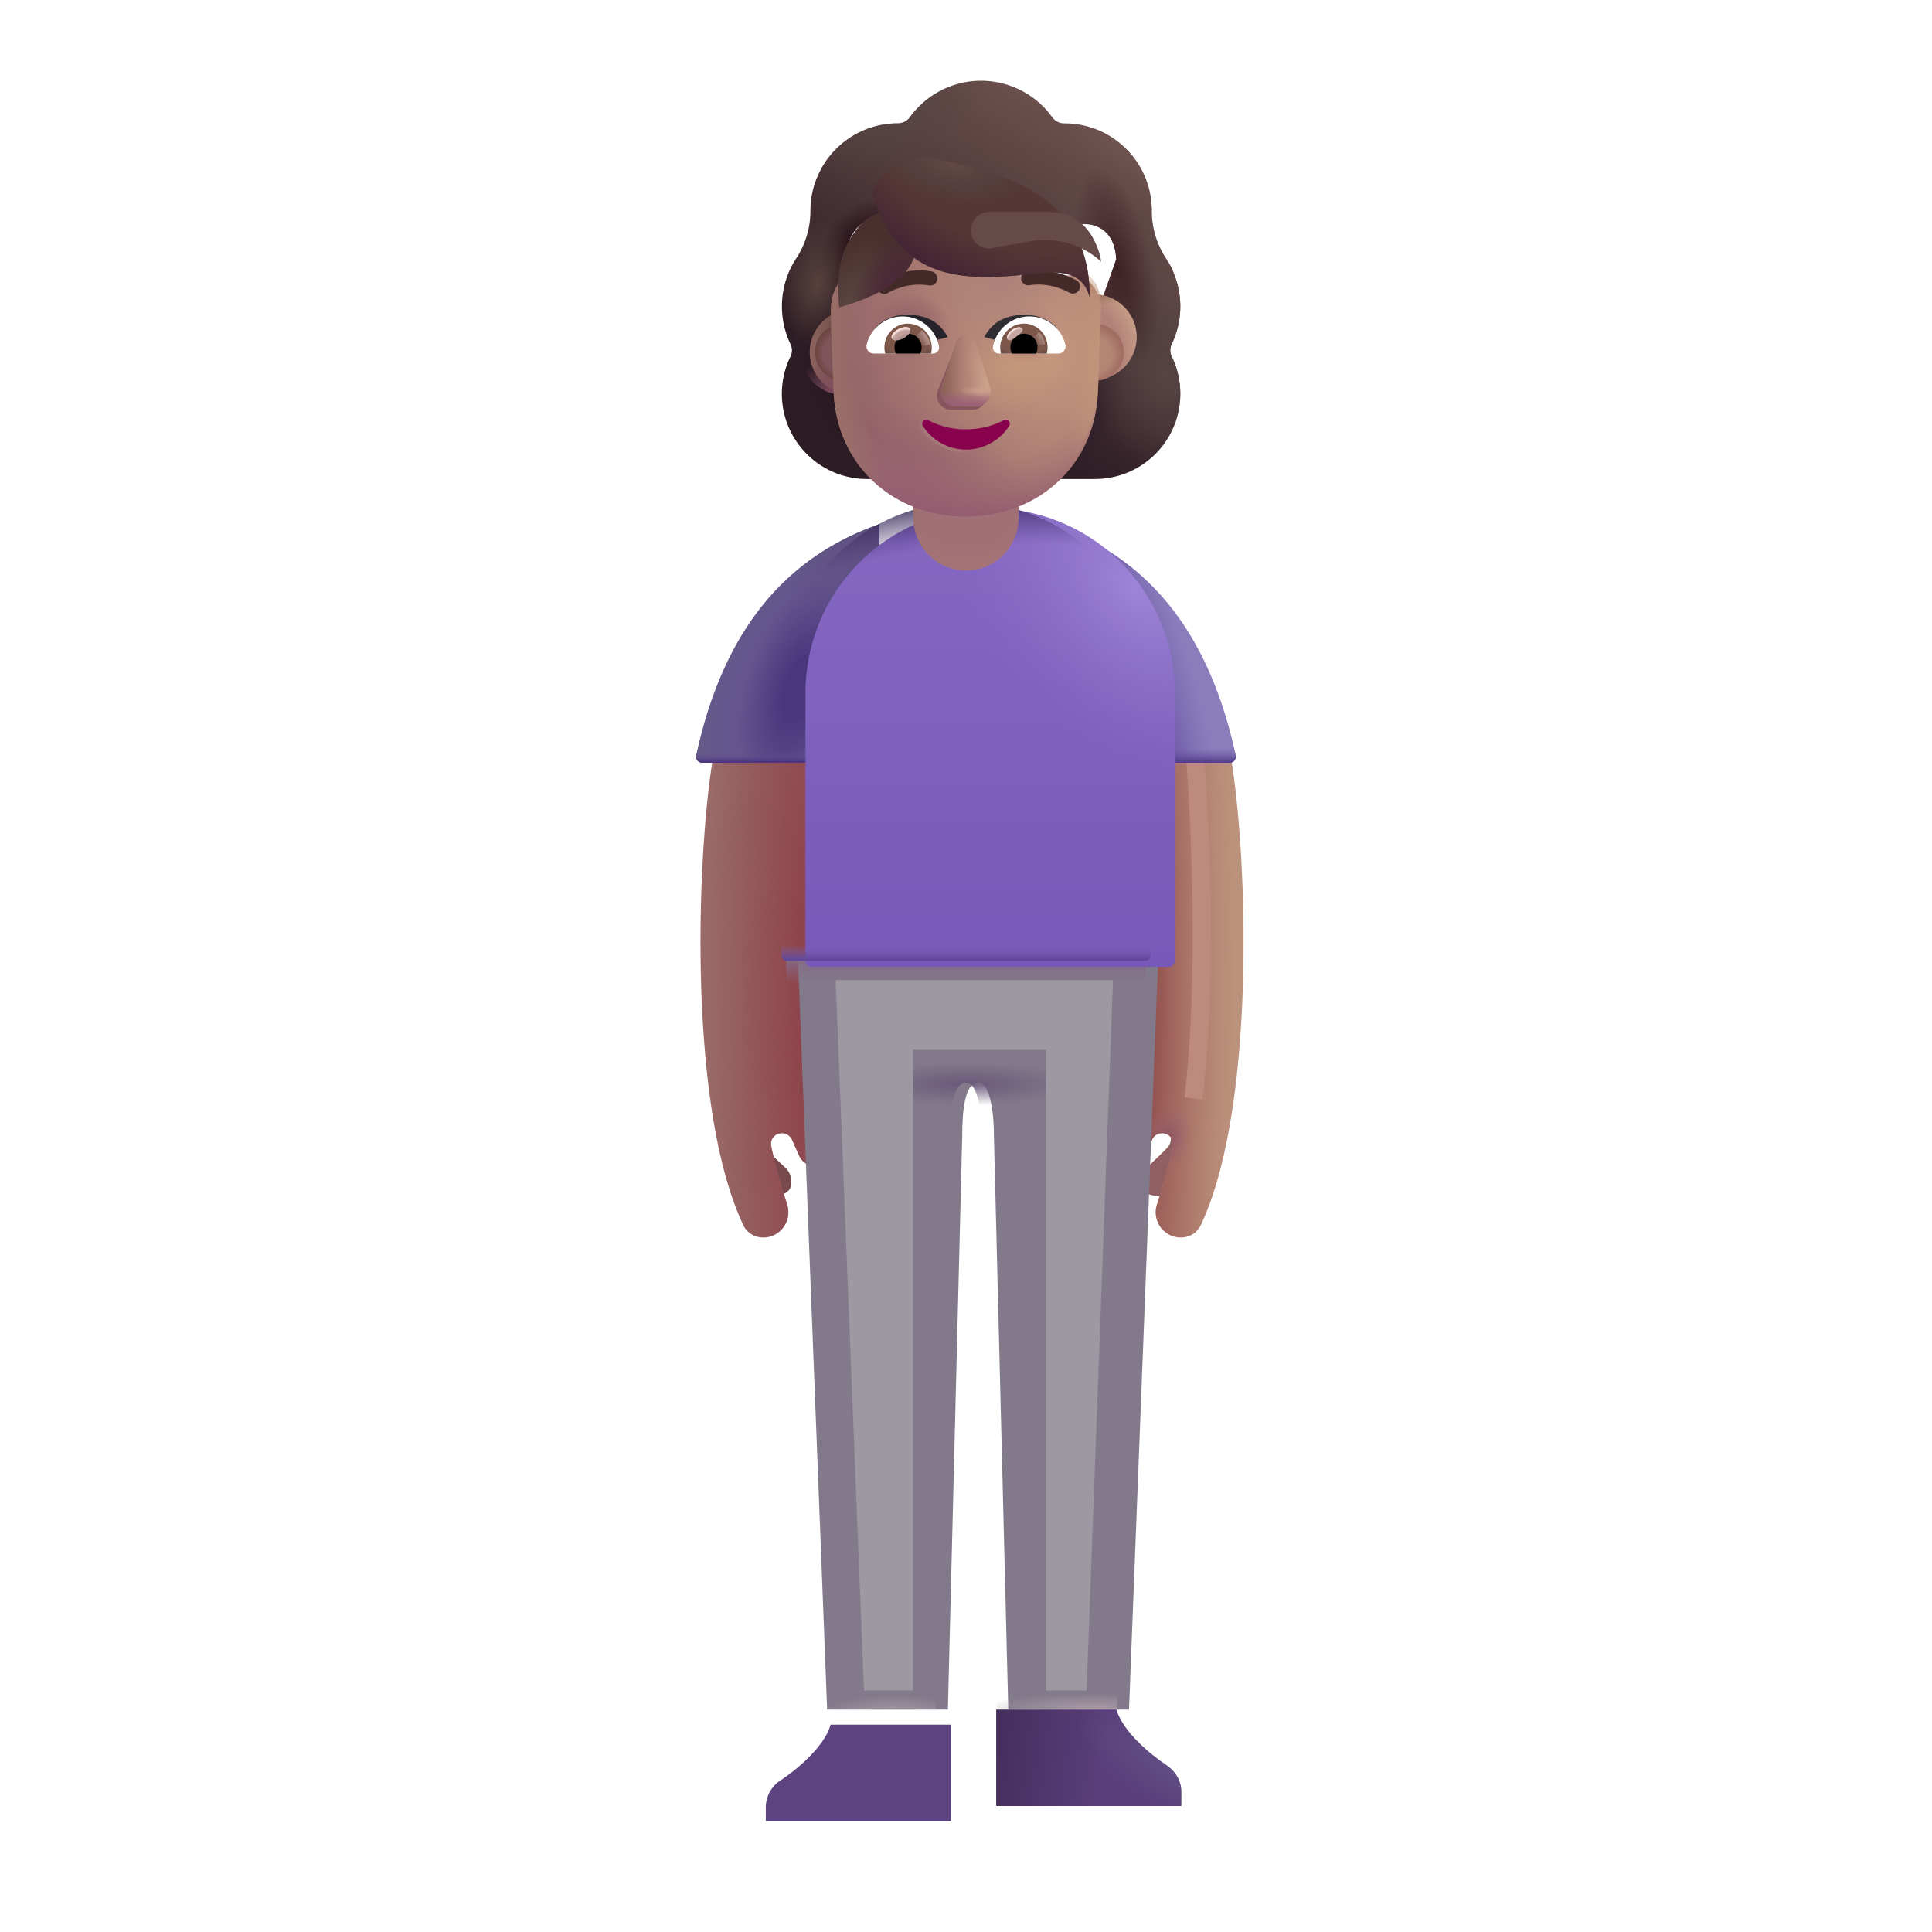 <svg xmlns="http://www.w3.org/2000/svg" fill="none" viewBox="0 0 32 32"><g fill-rule="evenodd" clip-rule="evenodd" filter="url(#svg-d4627746-5439-462e-8cb9-2d349ecc5fd4-a)"><path fill="url(#svg-6f67f058-6b53-4595-8f04-866dd20c7233-b)" d="M19.156 6.452a1.44 1.44 0 0 0 .024-1.2h.003a1.4 1.4 0 0 0-.124-.226v-.001a1.42 1.42 0 0 1-.232-.778v-.005c0-.8-.649-1.449-1.449-1.449a.24.24 0 0 1-.2-.102 1.452 1.452 0 0 0-2.356 0 .25.25 0 0 1-.2.102h-.037a1.45 1.45 0 0 0-1.412 1.45v.004c0 .275-.08.547-.231.778l-.001.001a1.45 1.45 0 0 0-.097 1.426.23.23 0 0 1 0 .2 1.411 1.411 0 0 0 1.271 2.032h3.77a1.412 1.412 0 0 0 1.271-2.032.23.23 0 0 1 0-.2m-5.385-1.174h-.006l.527 1.035c.054 1.23.535 0 1.708 0s1.685 1.37 1.74.139l.498-1.405c-.023-.546-.42-.585-.499-.585h-1.414a1.7 1.7 0 0 1-1.401-.735.116.116 0 0 0-.203.023l-.036.085c-.099.246-.288.434-.522.542l-.023.009-.022.009c-.104.054-.347.215-.356.632l.004.134z"/><path fill="url(#svg-3a950227-11e8-4da6-9fe4-5c8b71157f97-c)" d="M19.156 6.452a1.44 1.44 0 0 0 .024-1.2h.003a1.4 1.4 0 0 0-.124-.226v-.001a1.42 1.42 0 0 1-.232-.778v-.005c0-.8-.649-1.449-1.449-1.449a.24.24 0 0 1-.2-.102 1.452 1.452 0 0 0-2.356 0 .25.25 0 0 1-.2.102h-.037a1.45 1.45 0 0 0-1.412 1.45v.004c0 .275-.08.547-.231.778l-.001.001a1.45 1.45 0 0 0-.097 1.426.23.23 0 0 1 0 .2 1.411 1.411 0 0 0 1.271 2.032h3.77a1.412 1.412 0 0 0 1.271-2.032.23.23 0 0 1 0-.2m-5.385-1.174h-.006l.527 1.035c.054 1.23.535 0 1.708 0s1.685 1.37 1.74.139l.498-1.405c-.023-.546-.42-.585-.499-.585h-1.414a1.7 1.7 0 0 1-1.401-.735.116.116 0 0 0-.203.023l-.036.085c-.099.246-.288.434-.522.542l-.023.009-.022.009c-.104.054-.347.215-.356.632l.004.134z"/><path fill="url(#svg-c64b834c-65c7-4701-9a01-36863f05dd1f-d)" d="M19.156 6.452a1.44 1.44 0 0 0 .024-1.2h.003a1.4 1.4 0 0 0-.124-.226v-.001a1.42 1.42 0 0 1-.232-.778v-.005c0-.8-.649-1.449-1.449-1.449a.24.24 0 0 1-.2-.102 1.452 1.452 0 0 0-2.356 0 .25.25 0 0 1-.2.102h-.037a1.45 1.45 0 0 0-1.412 1.45v.004c0 .275-.08.547-.231.778l-.001.001a1.45 1.45 0 0 0-.097 1.426.23.23 0 0 1 0 .2 1.411 1.411 0 0 0 1.271 2.032h3.77a1.412 1.412 0 0 0 1.271-2.032.23.23 0 0 1 0-.2m-5.385-1.174h-.006l.527 1.035c.054 1.23.535 0 1.708 0s1.685 1.37 1.74.139l.498-1.405c-.023-.546-.42-.585-.499-.585h-1.414a1.7 1.7 0 0 1-1.401-.735.116.116 0 0 0-.203.023l-.036.085c-.099.246-.288.434-.522.542l-.023.009-.022.009c-.104.054-.347.215-.356.632l.004.134z"/><path fill="url(#svg-a49bfc1d-d02b-43ef-b82b-42cf099c5c76-e)" d="M19.156 6.452a1.44 1.44 0 0 0 .024-1.2h.003a1.4 1.4 0 0 0-.124-.226v-.001a1.42 1.42 0 0 1-.232-.778v-.005c0-.8-.649-1.449-1.449-1.449a.24.24 0 0 1-.2-.102 1.452 1.452 0 0 0-2.356 0 .25.25 0 0 1-.2.102h-.037a1.45 1.45 0 0 0-1.412 1.45v.004c0 .275-.08.547-.231.778l-.001.001a1.45 1.45 0 0 0-.097 1.426.23.23 0 0 1 0 .2 1.411 1.411 0 0 0 1.271 2.032h3.77a1.412 1.412 0 0 0 1.271-2.032.23.23 0 0 1 0-.2m-5.385-1.174h-.006l.527 1.035c.054 1.23.535 0 1.708 0s1.685 1.37 1.74.139l.498-1.405c-.023-.546-.42-.585-.499-.585h-1.414a1.7 1.7 0 0 1-1.401-.735.116.116 0 0 0-.203.023l-.036.085c-.099.246-.288.434-.522.542l-.023.009-.022.009c-.104.054-.347.215-.356.632l.004.134z"/><path fill="url(#svg-14bbdee3-e739-4717-b674-1cc5922ce184-f)" d="M19.156 6.452a1.44 1.44 0 0 0 .024-1.2h.003a1.4 1.4 0 0 0-.124-.226v-.001a1.42 1.42 0 0 1-.232-.778v-.005c0-.8-.649-1.449-1.449-1.449a.24.24 0 0 1-.2-.102 1.452 1.452 0 0 0-2.356 0 .25.25 0 0 1-.2.102h-.037a1.45 1.45 0 0 0-1.412 1.45v.004c0 .275-.08.547-.231.778l-.001.001a1.45 1.45 0 0 0-.097 1.426.23.23 0 0 1 0 .2 1.411 1.411 0 0 0 1.271 2.032h3.77a1.412 1.412 0 0 0 1.271-2.032.23.23 0 0 1 0-.2m-5.385-1.174h-.006l.527 1.035c.054 1.23.535 0 1.708 0s1.685 1.37 1.74.139l.498-1.405c-.023-.546-.42-.585-.499-.585h-1.414a1.7 1.7 0 0 1-1.401-.735.116.116 0 0 0-.203.023l-.036.085c-.099.246-.288.434-.522.542l-.023.009-.022.009c-.104.054-.347.215-.356.632l.004.134z"/><path fill="url(#svg-6589bb14-101a-4d87-adcc-4400bb2c3c15-g)" d="M19.156 6.452a1.44 1.44 0 0 0 .024-1.2h.003a1.4 1.4 0 0 0-.124-.226v-.001a1.42 1.42 0 0 1-.232-.778v-.005c0-.8-.649-1.449-1.449-1.449a.24.24 0 0 1-.2-.102 1.452 1.452 0 0 0-2.356 0 .25.25 0 0 1-.2.102h-.037a1.45 1.45 0 0 0-1.412 1.45v.004c0 .275-.08.547-.231.778l-.001.001a1.45 1.45 0 0 0-.097 1.426.23.23 0 0 1 0 .2 1.411 1.411 0 0 0 1.271 2.032h3.77a1.412 1.412 0 0 0 1.271-2.032.23.23 0 0 1 0-.2m-5.385-1.174h-.006l.527 1.035c.054 1.23.535 0 1.708 0s1.685 1.37 1.74.139l.498-1.405c-.023-.546-.42-.585-.499-.585h-1.414a1.7 1.7 0 0 1-1.401-.735.116.116 0 0 0-.203.023l-.036.085c-.099.246-.288.434-.522.542l-.023.009-.022.009c-.104.054-.347.215-.356.632l.004.134z"/><path fill="url(#svg-313b6c1f-faef-4a46-af93-af026f0b07e1-h)" d="M19.156 6.452a1.44 1.44 0 0 0 .024-1.2h.003a1.4 1.4 0 0 0-.124-.226v-.001a1.42 1.42 0 0 1-.232-.778v-.005c0-.8-.649-1.449-1.449-1.449a.24.24 0 0 1-.2-.102 1.452 1.452 0 0 0-2.356 0 .25.25 0 0 1-.2.102h-.037a1.45 1.45 0 0 0-1.412 1.45v.004c0 .275-.08.547-.231.778l-.001.001a1.45 1.45 0 0 0-.097 1.426.23.23 0 0 1 0 .2 1.411 1.411 0 0 0 1.271 2.032h3.77a1.412 1.412 0 0 0 1.271-2.032.23.23 0 0 1 0-.2m-5.385-1.174h-.006l.527 1.035c.054 1.23.535 0 1.708 0s1.685 1.37 1.74.139l.498-1.405c-.023-.546-.42-.585-.499-.585h-1.414a1.7 1.7 0 0 1-1.401-.735.116.116 0 0 0-.203.023l-.036.085c-.099.246-.288.434-.522.542l-.023.009-.022.009c-.104.054-.347.215-.356.632l.004.134z"/><path fill="url(#svg-151bd3c1-99ad-4fbb-89a8-c7cd127b0c2f-i)" d="M19.156 6.452a1.44 1.44 0 0 0 .024-1.2h.003a1.4 1.4 0 0 0-.124-.226v-.001a1.42 1.42 0 0 1-.232-.778v-.005c0-.8-.649-1.449-1.449-1.449a.24.24 0 0 1-.2-.102 1.452 1.452 0 0 0-2.356 0 .25.25 0 0 1-.2.102h-.037a1.45 1.45 0 0 0-1.412 1.45v.004c0 .275-.08.547-.231.778l-.001.001a1.45 1.45 0 0 0-.097 1.426.23.23 0 0 1 0 .2 1.411 1.411 0 0 0 1.271 2.032h3.77a1.412 1.412 0 0 0 1.271-2.032.23.23 0 0 1 0-.2m-5.385-1.174h-.006l.527 1.035c.054 1.23.535 0 1.708 0s1.685 1.37 1.74.139l.498-1.405c-.023-.546-.42-.585-.499-.585h-1.414a1.7 1.7 0 0 1-1.401-.735.116.116 0 0 0-.203.023l-.036.085c-.099.246-.288.434-.522.542l-.023.009-.022.009c-.104.054-.347.215-.356.632l.004.134z"/><path fill="url(#svg-a96ceda8-aab0-4315-9bda-a8b766cb1449-j)" d="M19.156 6.452a1.44 1.44 0 0 0 .024-1.2h.003a1.4 1.4 0 0 0-.124-.226v-.001a1.42 1.42 0 0 1-.232-.778v-.005c0-.8-.649-1.449-1.449-1.449a.24.24 0 0 1-.2-.102 1.452 1.452 0 0 0-2.356 0 .25.25 0 0 1-.2.102h-.037a1.45 1.45 0 0 0-1.412 1.45v.004c0 .275-.08.547-.231.778l-.001.001a1.45 1.45 0 0 0-.097 1.426.23.23 0 0 1 0 .2 1.411 1.411 0 0 0 1.271 2.032h3.77a1.412 1.412 0 0 0 1.271-2.032.23.23 0 0 1 0-.2m-5.385-1.174h-.006l.527 1.035c.054 1.23.535 0 1.708 0s1.685 1.37 1.74.139l.498-1.405c-.023-.546-.42-.585-.499-.585h-1.414a1.7 1.7 0 0 1-1.401-.735.116.116 0 0 0-.203.023l-.036.085c-.099.246-.288.434-.522.542l-.023.009-.022.009c-.104.054-.347.215-.356.632l.004.134z"/><path fill="url(#svg-641c4a48-6a87-4e9c-a5b5-3ba1987e0ac5-k)" d="M19.156 6.452a1.44 1.44 0 0 0 .024-1.2h.003a1.4 1.4 0 0 0-.124-.226v-.001a1.42 1.42 0 0 1-.232-.778v-.005c0-.8-.649-1.449-1.449-1.449a.24.24 0 0 1-.2-.102 1.452 1.452 0 0 0-2.356 0 .25.25 0 0 1-.2.102h-.037a1.45 1.45 0 0 0-1.412 1.45v.004c0 .275-.08.547-.231.778l-.001.001a1.45 1.45 0 0 0-.097 1.426.23.23 0 0 1 0 .2 1.411 1.411 0 0 0 1.271 2.032h3.77a1.412 1.412 0 0 0 1.271-2.032.23.23 0 0 1 0-.2m-5.385-1.174h-.006l.527 1.035c.054 1.23.535 0 1.708 0s1.685 1.37 1.74.139l.498-1.405c-.023-.546-.42-.585-.499-.585h-1.414a1.7 1.7 0 0 1-1.401-.735.116.116 0 0 0-.203.023l-.036.085c-.099.246-.288.434-.522.542l-.023.009-.022.009c-.104.054-.347.215-.356.632l.004.134z"/><path fill="url(#svg-b16c9459-282b-4d3b-acf0-5ff68bad7212-l)" d="M19.156 6.452a1.44 1.44 0 0 0 .024-1.2h.003a1.4 1.4 0 0 0-.124-.226v-.001a1.42 1.42 0 0 1-.232-.778v-.005c0-.8-.649-1.449-1.449-1.449a.24.24 0 0 1-.2-.102 1.452 1.452 0 0 0-2.356 0 .25.25 0 0 1-.2.102h-.037a1.45 1.45 0 0 0-1.412 1.45v.004c0 .275-.08.547-.231.778l-.001.001a1.45 1.45 0 0 0-.097 1.426.23.23 0 0 1 0 .2 1.411 1.411 0 0 0 1.271 2.032h3.77a1.412 1.412 0 0 0 1.271-2.032.23.23 0 0 1 0-.2m-5.385-1.174h-.006l.527 1.035c.054 1.23.535 0 1.708 0s1.685 1.37 1.74.139l.498-1.405c-.023-.546-.42-.585-.499-.585h-1.414a1.7 1.7 0 0 1-1.401-.735.116.116 0 0 0-.203.023l-.036.085c-.099.246-.288.434-.522.542l-.023.009-.022.009c-.104.054-.347.215-.356.632l.004.134z"/><path fill="url(#svg-6bc309a4-eccc-4e5c-bffe-05873b5d28c6-m)" d="M19.156 6.452a1.44 1.44 0 0 0 .024-1.2h.003a1.4 1.4 0 0 0-.124-.226v-.001a1.42 1.42 0 0 1-.232-.778v-.005c0-.8-.649-1.449-1.449-1.449a.24.24 0 0 1-.2-.102 1.452 1.452 0 0 0-2.356 0 .25.25 0 0 1-.2.102h-.037a1.45 1.45 0 0 0-1.412 1.45v.004c0 .275-.08.547-.231.778l-.001.001a1.45 1.45 0 0 0-.097 1.426.23.23 0 0 1 0 .2 1.411 1.411 0 0 0 1.271 2.032h3.77a1.412 1.412 0 0 0 1.271-2.032.23.23 0 0 1 0-.2m-5.385-1.174h-.006l.527 1.035c.054 1.23.535 0 1.708 0s1.685 1.37 1.74.139l.498-1.405c-.023-.546-.42-.585-.499-.585h-1.414a1.7 1.7 0 0 1-1.401-.735.116.116 0 0 0-.203.023l-.036.085c-.099.246-.288.434-.522.542l-.023.009-.022.009c-.104.054-.347.215-.356.632l.004.134z"/></g><path fill="#794A4D" d="M12.668 19.011a.22.22 0 0 1-.043-.238h-.438l.32.996c.262.078.54.05.59-.113a.32.32 0 0 0-.074-.301 9 9 0 0 1-.355-.344"/><path fill="#8F5F62" d="M19.333 19.011a.22.22 0 0 0 .043-.238h.437l-.32.996c-.262.078-.54.05-.59-.113a.32.32 0 0 1 .074-.301c.083-.077.271-.253.355-.344"/><g filter="url(#svg-98ce25f9-2adb-4351-a963-4da5a6af825e-n)"><path fill="#996A67" d="M12.112 20.292c-.938-1.982-.769-6.259-.488-7.824h1.672c-.071 2.426.04 5.243.178 6.512.011.103.084.214 0 .276a.29.29 0 0 1-.438-.115l-.117-.263a.184.184 0 0 0-.226-.1.176.176 0 0 0-.12.202c.061.299.172.678.265.973a.42.42 0 0 1-.239.513c-.186.076-.401.008-.487-.174"/><path fill="url(#svg-9a9e6c1d-34ad-408e-8c30-fd3ddb7197b4-o)" d="M12.112 20.292c-.938-1.982-.769-6.259-.488-7.824h1.672c-.071 2.426.04 5.243.178 6.512.011.103.084.214 0 .276a.29.29 0 0 1-.438-.115l-.117-.263a.184.184 0 0 0-.226-.1.176.176 0 0 0-.12.202c.061.299.172.678.265.973a.42.42 0 0 1-.239.513c-.186.076-.401.008-.487-.174"/></g><path fill="#BB937C" d="M19.888 20.292c.938-1.982.769-6.259.487-7.824h-1.671c.071 2.426-.156 5.254-.294 6.522a.29.29 0 0 0 .555.15l.116-.262a.184.184 0 0 1 .226-.1.176.176 0 0 1 .12.202c-.061.299-.172.678-.265.973a.42.42 0 0 0 .239.513c.186.076.401.008.487-.174"/><path fill="url(#svg-2cde5bf1-caf3-45e9-ab97-6de11c8b8360-p)" d="M19.888 20.292c.938-1.982.769-6.259.487-7.824h-1.671c.071 2.426-.156 5.254-.294 6.522a.29.29 0 0 0 .555.15l.116-.262a.184.184 0 0 1 .226-.1.176.176 0 0 1 .12.202c-.061.299-.172.678-.265.973a.42.42 0 0 0 .239.513c.186.076.401.008.487-.174"/><path fill="url(#svg-2b0cd695-3e1e-4c9f-b011-2b2c41beab4f-q)" d="M19.888 20.292c.938-1.982.769-6.259.487-7.824h-1.671c.071 2.426-.156 5.254-.294 6.522a.29.29 0 0 0 .555.15l.116-.262a.184.184 0 0 1 .226-.1.176.176 0 0 1 .12.202c-.061.299-.172.678-.265.973a.42.42 0 0 0 .239.513c.186.076.401.008.487-.174"/><g filter="url(#svg-a6c1f98e-d5f8-4337-b421-362e1eb6dcd1-r)"><path stroke="#BD8A7D" stroke-width=".3" d="M19.767 12.193c.104 1.156.25 3.975 0 6"/></g><path fill="#64558F" d="M11.533 12.512c.486-2.254 1.628-3.334 3.03-3.829v3.95H11.63a.1.1 0 0 1-.098-.121"/><path fill="url(#svg-5b452490-5ee9-4ddc-9a87-256045bf6644-s)" d="M11.533 12.512c.486-2.254 1.628-3.334 3.03-3.829v3.95H11.63a.1.1 0 0 1-.098-.121"/><path fill="url(#svg-12ffb0a4-08bb-43ea-9dd3-7a3bdda0496b-t)" d="M11.533 12.512c.486-2.254 1.628-3.334 3.03-3.829v3.95H11.63a.1.1 0 0 1-.098-.121"/><path fill="url(#svg-6d1d098a-0fd2-4267-ac04-14dcdf579749-u)" d="M11.533 12.512c.486-2.254 1.628-3.334 3.03-3.829v3.95H11.63a.1.1 0 0 1-.098-.121"/><path fill="url(#svg-16ca5021-2a40-425f-9bb8-09367f1be8e7-v)" d="M11.533 12.512c.486-2.254 1.628-3.334 3.03-3.829v3.95H11.63a.1.1 0 0 1-.098-.121"/><path fill="#8B7DBC" d="M20.468 12.512c-.487-2.254-1.629-3.334-3.03-3.829v3.95h2.932a.1.1 0 0 0 .098-.121"/><path fill="url(#svg-c6f7c20a-0e9f-432b-b985-3149358c64fb-w)" d="M20.468 12.512c-.487-2.254-1.629-3.334-3.03-3.829v3.95h2.932a.1.1 0 0 0 .098-.121"/><path fill="url(#svg-f0c4a670-3d95-4475-9f26-e9911125e51c-x)" d="M20.468 12.512c-.487-2.254-1.629-3.334-3.03-3.829v3.95h2.932a.1.1 0 0 0 .098-.121"/><g filter="url(#svg-fe90e487-0154-49b3-91d7-bf3dcabf821e-y)"><path fill="#827A8A" d="m13.016 15.863.484 12.453h2l.238-9.523c0-.329.029-.86.262-.86.212 0 .263.555.262.86l.238 9.523h2l.484-12.453z"/></g><path fill="url(#svg-6c59f6c3-51b9-4390-bbf7-769bab47a8c4-z)" d="m13.016 15.863.484 12.453h2l.238-9.523c0-.329.029-.86.262-.86.212 0 .263.555.262.86l.238 9.523h2l.484-12.453z"/><path fill="url(#svg-499f3ac0-5f04-4da2-9dbd-2c57fa7f2b7c-A)" d="m13.016 15.863.484 12.453h2l.238-9.523c0-.329.029-.86.262-.86.212 0 .263.555.262.86l.238 9.523h2l.484-12.453z"/><path fill="url(#svg-9f1bbe58-d3a4-4c86-a699-235e7d7dca45-B)" d="m13.016 15.863.484 12.453h2l.238-9.523c0-.329.029-.86.262-.86.212 0 .263.555.262.86l.238 9.523h2l.484-12.453z"/><path fill="url(#svg-62833449-04c5-495c-b97d-9fb284d067ad-C)" d="m13.016 15.863.484 12.453h2l.238-9.523c0-.329.029-.86.262-.86.212 0 .263.555.262.86l.238 9.523h2l.484-12.453z"/><g filter="url(#svg-3998d65e-5f2c-4e15-b034-587a69bd1f49-D)"><path fill="url(#svg-e6247938-c436-4125-a0ec-6e26c21f807f-E)" d="M12.941 11.378a3.059 3.059 0 0 1 6.118 0v4.442a.094.094 0 0 1-.094.094h-5.93a.094.094 0 0 1-.094-.094z"/><path fill="url(#svg-b94b3648-61b5-4197-b92a-46091f340ba3-F)" d="M12.941 11.378a3.059 3.059 0 0 1 6.118 0v4.442a.094.094 0 0 1-.094.094h-5.93a.094.094 0 0 1-.094-.094z"/></g><path fill="url(#svg-2da779c6-8d24-4e84-b638-260a233b1dc9-G)" d="M12.941 11.378a3.059 3.059 0 0 1 6.118 0v4.442a.094.094 0 0 1-.094.094h-5.93a.094.094 0 0 1-.094-.094z"/><path fill="url(#svg-3b642297-cf74-4a36-9537-13593c8997b3-H)" d="M12.941 11.378a3.059 3.059 0 0 1 6.118 0v4.442a.094.094 0 0 1-.094.094h-5.93a.094.094 0 0 1-.094-.094z"/><path fill="url(#svg-20b9be27-20bd-4bdd-8709-8eff3e039c91-I)" d="M15.129 7.226h1.742v1.352a.871.871 0 0 1-1.742 0z"/><path fill="url(#svg-6141e362-19a3-4721-ac32-f8b86fb90071-J)" d="M15.129 7.226h1.742v1.352a.871.871 0 0 1-1.742 0z"/><g filter="url(#svg-b31bf879-b76b-4b35-aabe-2b1118772405-K)"><path fill="#5D4480" d="M12.434 29.671v.243H15.5v-1.598h-1.992c-.102.367-.574.754-.817.914a.54.54 0 0 0-.257.441"/></g><path fill="url(#svg-207972ba-38fd-4624-ac53-236f19892d85-L)" d="M19.566 29.671v.243H16.5v-1.598h1.992c.102.367.574.754.817.914.186.123.257.3.257.441"/><path fill="url(#svg-c1b538f4-1671-4724-9312-ae44f7557fc6-M)" d="M19.566 29.671v.243H16.5v-1.598h1.992c.102.367.574.754.817.914.186.123.257.3.257.441"/><g filter="url(#svg-6547b5cc-fb98-4cd3-98f3-d8c00bf6d09f-N)"><path fill="#9D98A2" d="M13.841 16.234 14.31 28h.812V17.39h2.203V28h.672l.438-11.766z"/></g><path fill="url(#svg-801cd8da-bca9-4f50-bb7e-a41c8c487157-O)" d="M16.155 7.808q.164.008.336.021c-.114-.008-.223-.017-.336-.021"/><path fill="url(#svg-9edbb64e-43ef-4958-ae6f-0031d40dd6d0-P)" d="M16.01 7.808h-.017c.044 0 .083 0 .127.004q-.054-.005-.11-.004"/><g filter="url(#svg-f50100ee-56df-49e8-9ff1-4720b20c7cc3-Q)"><path fill="url(#svg-a9443993-e3c9-4093-bfe4-2bc0626f78be-R)" d="M13.942 6.54a.707.707 0 1 0 0-1.414.707.707 0 0 0 0 1.413"/></g><path fill="url(#svg-2c82ebec-924e-4633-9037-dbf9e7ad013e-S)" d="M13.942 6.54a.707.707 0 1 0 0-1.414.707.707 0 0 0 0 1.413"/><g filter="url(#svg-6e377e38-55cf-4cc5-810f-d3bb1c1cd06c-T)"><path fill="url(#svg-85cab5b4-2bc8-4716-a32d-550cb930c99f-U)" d="M18.12 6.54a.707.707 0 1 0 0-1.414.707.707 0 0 0 0 1.413"/><path fill="url(#svg-86dddd8f-c622-40f9-a46d-879af6d0e590-V)" d="M18.12 6.54a.707.707 0 1 0 0-1.414.707.707 0 0 0 0 1.413"/></g><g filter="url(#svg-62377cf8-dfaf-400a-8485-a0973552497f-W)"><path fill="#B38574" d="M18.12 6.304a.472.472 0 1 0 0-.943.472.472 0 0 0 0 .943"/><path fill="url(#svg-3585202c-7c20-4f3a-a4b5-f54a12e4c02e-X)" d="M18.12 6.304a.472.472 0 1 0 0-.943.472.472 0 0 0 0 .943"/></g><g filter="url(#svg-e81cfc5c-735f-4d72-ad60-7f386720d211-Y)"><path fill="#7E555A" d="M13.95 6.304a.472.472 0 1 0 0-.943.472.472 0 0 0 0 .943"/><path fill="url(#svg-de38434d-68d7-4e85-8e3f-23786c352edd-Z)" d="M13.95 6.304a.472.472 0 1 0 0-.943.472.472 0 0 0 0 .943"/></g><g filter="url(#svg-809e45e2-fdbb-4798-9744-6559a3d815cb-aa)"><path fill="url(#svg-5d0ce1da-deeb-4a8f-980d-f6de4128138d-ab)" d="M13.765 5.278h.006l-.005-.117-.004-.134c.009-.417.252-.578.356-.632l.022-.01.023-.008c.234-.108.423-.296.522-.542l.036-.086a.116.116 0 0 1 .203-.022c.315.462.842.735 1.4.735h1.415c.08 0 .476.038.5.585l-.053 1.35c-.054 1.231-1.015 2.058-2.189 2.058-1.173 0-2.135-.827-2.189-2.058z"/><path fill="url(#svg-3904e1a1-f4cf-44c6-b6f1-5e6f92c3081b-ac)" d="M13.765 5.278h.006l-.005-.117-.004-.134c.009-.417.252-.578.356-.632l.022-.01.023-.008c.234-.108.423-.296.522-.542l.036-.086a.116.116 0 0 1 .203-.022c.315.462.842.735 1.4.735h1.415c.08 0 .476.038.5.585l-.053 1.35c-.054 1.231-1.015 2.058-2.189 2.058-1.173 0-2.135-.827-2.189-2.058z"/><path fill="url(#svg-580cb653-c757-41e6-99e0-f942644233ef-ad)" d="M13.765 5.278h.006l-.005-.117-.004-.134c.009-.417.252-.578.356-.632l.022-.01.023-.008c.234-.108.423-.296.522-.542l.036-.086a.116.116 0 0 1 .203-.022c.315.462.842.735 1.4.735h1.415c.08 0 .476.038.5.585l-.053 1.35c-.054 1.231-1.015 2.058-2.189 2.058-1.173 0-2.135-.827-2.189-2.058z"/><path fill="url(#svg-33073a06-0ff5-4f1f-9073-7ad5e0a7d66f-ae)" d="M13.765 5.278h.006l-.005-.117-.004-.134c.009-.417.252-.578.356-.632l.022-.01.023-.008c.234-.108.423-.296.522-.542l.036-.086a.116.116 0 0 1 .203-.022c.315.462.842.735 1.4.735h1.415c.08 0 .476.038.5.585l-.053 1.35c-.054 1.231-1.015 2.058-2.189 2.058-1.173 0-2.135-.827-2.189-2.058z"/><path fill="url(#svg-978e8a8a-01a3-4a6c-8981-8b607c21d889-af)" d="M13.765 5.278h.006l-.005-.117-.004-.134c.009-.417.252-.578.356-.632l.022-.01.023-.008c.234-.108.423-.296.522-.542l.036-.086a.116.116 0 0 1 .203-.022c.315.462.842.735 1.4.735h1.415c.08 0 .476.038.5.585l-.053 1.35c-.054 1.231-1.015 2.058-2.189 2.058-1.173 0-2.135-.827-2.189-2.058z"/><path fill="url(#svg-b281484c-098e-4e46-b3e2-989790aa4711-ag)" d="M13.765 5.278h.006l-.005-.117-.004-.134c.009-.417.252-.578.356-.632l.022-.01.023-.008c.234-.108.423-.296.522-.542l.036-.086a.116.116 0 0 1 .203-.022c.315.462.842.735 1.4.735h1.415c.08 0 .476.038.5.585l-.053 1.35c-.054 1.231-1.015 2.058-2.189 2.058-1.173 0-2.135-.827-2.189-2.058z"/><path fill="url(#svg-3265087a-80c0-4682-afd4-07df6f4233d1-ah)" d="M13.765 5.278h.006l-.005-.117-.004-.134c.009-.417.252-.578.356-.632l.022-.01.023-.008c.234-.108.423-.296.522-.542l.036-.086a.116.116 0 0 1 .203-.022c.315.462.842.735 1.4.735h1.415c.08 0 .476.038.5.585l-.053 1.35c-.054 1.231-1.015 2.058-2.189 2.058-1.173 0-2.135-.827-2.189-2.058z"/><path fill="url(#svg-e26e2fe9-aa44-4ebd-b969-c6d6d71ac4fc-ai)" d="M13.765 5.278h.006l-.005-.117-.004-.134c.009-.417.252-.578.356-.632l.022-.01.023-.008c.234-.108.423-.296.522-.542l.036-.086a.116.116 0 0 1 .203-.022c.315.462.842.735 1.4.735h1.415c.08 0 .476.038.5.585l-.053 1.35c-.054 1.231-1.015 2.058-2.189 2.058-1.173 0-2.135-.827-2.189-2.058z"/></g><path fill="url(#svg-1c295d7d-b9f8-4ba8-9878-c2a3460c0527-aj)" d="M13.765 5.278h.006l-.005-.117-.004-.134c.009-.417.252-.578.356-.632l.022-.01.023-.008c.234-.108.423-.296.522-.542l.036-.086a.116.116 0 0 1 .203-.022c.315.462.842.735 1.4.735h1.415c.08 0 .476.038.5.585l-.053 1.35c-.054 1.231-1.015 2.058-2.189 2.058-1.173 0-2.135-.827-2.189-2.058z"/><g filter="url(#svg-46a50b99-cf9f-44b1-b8fb-4577f00b4d73-ak)"><path fill="#88555F" d="m15.828 5.735-.3.746a.237.237 0 0 0 .228.307h.345a.238.238 0 0 0 .23-.307l-.234-.746c-.05-.166-.217-.166-.27 0"/></g><g filter="url(#svg-4e2a8958-350c-4e12-bcfc-639c6e22deeb-al)"><path fill="#B38578" d="m15.832 5.674-.233.746a.237.237 0 0 0 .228.308h.346a.238.238 0 0 0 .228-.308l-.233-.746c-.05-.166-.284-.166-.336 0"/><path fill="url(#svg-38006fcb-db12-4074-80fd-63498f663616-am)" d="m15.832 5.674-.233.746a.237.237 0 0 0 .228.308h.346a.238.238 0 0 0 .228-.308l-.233-.746c-.05-.166-.284-.166-.336 0"/><path fill="url(#svg-559ec5a4-53c3-474f-8120-13520c5e8d98-an)" d="m15.832 5.674-.233.746a.237.237 0 0 0 .228.308h.346a.238.238 0 0 0 .228-.308l-.233-.746c-.05-.166-.284-.166-.336 0"/><path fill="url(#svg-fa07e0ac-3242-43cc-a6b9-bc253f30dc59-ao)" d="m15.832 5.674-.233.746a.237.237 0 0 0 .228.308h.346a.238.238 0 0 0 .228-.308l-.233-.746c-.05-.166-.284-.166-.336 0"/><path fill="url(#svg-4e20915c-cebf-4775-adb2-c2511d24b359-ap)" d="m15.832 5.674-.233.746a.237.237 0 0 0 .228.308h.346a.238.238 0 0 0 .228-.308l-.233-.746c-.05-.166-.284-.166-.336 0"/></g><g filter="url(#svg-7b2b2665-3369-4744-a4f3-5c018a167f6f-aq)"><path stroke="url(#svg-c85781a4-4407-4b86-874f-166a662dfb2f-ar)" stroke-width=".1" d="M16 7.111a1.3 1.3 0 0 1-.624-.151c-.062-.032-.129.039-.09.096a.848.848 0 0 0 1.428 0c.038-.06-.028-.128-.09-.096-.18.096-.393.151-.624.151Z"/></g><path fill="#88024E" d="M16 7.111a1.3 1.3 0 0 1-.624-.151c-.062-.032-.129.039-.09.096a.848.848 0 0 0 1.428 0c.038-.06-.028-.128-.09-.096-.18.096-.393.151-.624.151"/><g filter="url(#svg-6eef430e-ad01-4ee5-9d76-90d3c8e499cb-as)"><path fill="#2F2C32" d="M16.502 5.582c.116-.205.294-.367.675-.367.167 0 .328.047.471.162.118.096.102.218.011.264l-.244.14c-.287-.093-.603-.106-.913-.199"/></g><g filter="url(#svg-c443fcd9-7574-4996-855f-9d57d23ad6c1-at)"><path fill="#27232A" d="M15.498 5.582c-.116-.205-.293-.367-.675-.367a.73.73 0 0 0-.471.162c-.118.096-.103.218-.011.264l.244.14c.287-.093.603-.106.913-.199"/></g><g filter="url(#svg-fd2a119b-9666-4366-b432-c737f5c05463-au)"><path fill="#432A28" d="m14.508 5.051-.002.002a.118.118 0 0 1-.122-.202h.001l.001-.002.005-.002.014-.008.05-.026a1.4 1.4 0 0 1 .18-.07c.15-.048.359-.089.584-.049a.118.118 0 1 1-.04.232 1 1 0 0 0-.472.04 1 1 0 0 0-.19.08z"/></g><g filter="url(#svg-8fb390f4-1c74-49af-8d50-037256fa79f1-av)"><path fill="#432A28" fill-rule="evenodd" d="m17.64 4.85-.062.102za.118.118 0 0 1-.12.202h-.001l-.002-.002-.05-.025a1 1 0 0 0-.15-.06 1 1 0 0 0-.47-.04.118.118 0 0 1-.042-.232c.226-.04.434 0 .584.048a1.4 1.4 0 0 1 .245.105l.004.002.001.001z" clip-rule="evenodd"/></g><path fill="#fff" d="M17.05 5.241c.287 0 .53.198.595.465a.12.12 0 0 1-.117.15h-.98a.1.1 0 0 1-.1-.12.614.614 0 0 1 .602-.495"/><path fill="url(#svg-2a72ba50-cd7d-4355-b534-0d2791fcb8e4-aw)" d="M16.96 5.36a.392.392 0 0 1 .377.496h-.757a.394.394 0 0 1 .38-.495"/><path fill="#000" d="M16.735 5.753c0-.125.1-.225.224-.225a.224.224 0 0 1 .2.328h-.397a.2.2 0 0 1-.027-.103"/><g filter="url(#svg-52d366e4-e864-4069-9fc8-333b13a47698-ax)"><path fill="#C7A7A3" d="M16.93 5.443c.029.038-.03.083-.096.133-.067.05-.116.085-.144.047-.028-.037.003-.108.07-.157.066-.05.143-.06.17-.023"/><path fill="url(#svg-0db33083-a7a7-4d75-8029-59234faf192e-ay)" d="M16.93 5.443c.029.038-.03.083-.096.133-.067.05-.116.085-.144.047-.028-.037.003-.108.07-.157.066-.05.143-.06.17-.023"/></g><g filter="url(#svg-2a43ab44-0682-40f8-89c2-1e558681d070-az)"><path fill="url(#svg-d006849c-4a7d-4944-bb7b-a9376148359d-aA)" d="M17.309 5.701a.37.37 0 0 0-.102-.203l-.114.125.051.1z"/></g><path fill="#fff" d="M14.95 5.241a.614.614 0 0 0-.595.465.12.12 0 0 0 .117.15h.98a.1.1 0 0 0 .1-.12.615.615 0 0 0-.602-.495"/><path fill="url(#svg-3b3cfa69-2036-48d6-b0f3-0889e29d8900-aB)" d="M15.04 5.36a.392.392 0 0 0-.377.496h.757a.395.395 0 0 0-.38-.495"/><path fill="#000" d="M15.265 5.753c0-.125-.1-.225-.224-.225a.224.224 0 0 0-.2.328h.398a.2.2 0 0 0 .026-.103"/><g filter="url(#svg-dc443973-5573-4fd5-8495-4680b91b9fbf-aC)"><path fill="url(#svg-9695c366-97ec-472a-91c2-f604c58c2b9f-aD)" d="M15.399 5.707c0-.127-.103-.212-.131-.237l-.127.122.078.16z"/></g><g filter="url(#svg-537db30a-8b4c-49f6-aec4-c2038b0357ac-aE)" transform="rotate(-27.914 14.922 5.528)"><ellipse cx="14.922" cy="5.528" fill="#C7A7A3" fill-opacity=".9" rx=".171" ry=".087"/><ellipse cx="14.922" cy="5.528" fill="url(#svg-b8834195-b8d8-4729-b24b-53c4043acb01-aF)" rx=".171" ry=".087"/></g><g filter="url(#svg-0854659a-abcb-486d-9d00-25e34cde002d-aG)"><path fill="#49302E" d="M13.773 3.202c.249-.263.72-.264.936-.224l.174.567c-.11-.018-.13-.001-.213.08-.06.48-.604.771-1.268.965-.065-.655.048-1.045.371-1.388"/><path fill="url(#svg-10da4d1e-0e50-4f85-bc12-bf1bc6e8b287-aH)" d="M13.773 3.202c.249-.263.72-.264.936-.224l.174.567c-.11-.018-.13-.001-.213.08-.06.48-.604.771-1.268.965-.065-.655.048-1.045.371-1.388"/><path fill="url(#svg-badf1f9d-957f-45d4-809a-cb9ac479db00-aI)" d="M13.773 3.202c.249-.263.72-.264.936-.224l.174.567c-.11-.018-.13-.001-.213.08-.06.48-.604.771-1.268.965-.065-.655.048-1.045.371-1.388"/></g><g filter="url(#svg-becb558d-e6cc-4ff6-b9c7-b26d8aa31034-aJ)"><path fill="#553836" d="M15.735 2.41c-.498-.11-.944.387-.996.57.462 1.558 1.631 1.473 2.785 1.345.69-.077.766.238.825.39 0-1.728-1.47-2.052-2.602-2.302z"/><path fill="url(#svg-02b7e816-bc87-4c37-9b16-9c0f56c5ec80-aK)" d="M15.735 2.41c-.498-.11-.944.387-.996.57.462 1.558 1.631 1.473 2.785 1.345.69-.077.766.238.825.39 0-1.728-1.47-2.052-2.602-2.302z"/><path fill="url(#svg-f30f29e1-4926-4c0b-9d78-91c66d89690e-aL)" d="M15.735 2.41c-.498-.11-.944.387-.996.57.462 1.558 1.631 1.473 2.785 1.345.69-.077.766.238.825.39 0-1.728-1.47-2.052-2.602-2.302z"/></g><g filter="url(#svg-22887772-8493-426f-97b2-a711a41c68c7-aM)"><path fill="#664A4A" d="m17.057 3.996-.626.115a.302.302 0 1 1-.055-.6h1.028c.608 0 .81.613.834.823a1.38 1.38 0 0 0-1.18-.338"/></g><defs><radialGradient id="svg-3a950227-11e8-4da6-9fe4-5c8b71157f97-c" cx="0" cy="0" r="1" gradientTransform="matrix(-.265 2.003 -2.502 -.331 15.868 6.931)" gradientUnits="userSpaceOnUse"><stop offset=".591" stop-color="#261326"/><stop offset="1" stop-color="#261326" stop-opacity="0"/></radialGradient><radialGradient id="svg-c64b834c-65c7-4701-9a01-36863f05dd1f-d" cx="0" cy="0" r="1" gradientTransform="rotate(146.004 6.238 5.76)scale(1.527 2.007)" gradientUnits="userSpaceOnUse"><stop offset=".258" stop-color="#25131C"/><stop offset="1" stop-color="#25131C" stop-opacity="0"/></radialGradient><radialGradient id="svg-a49bfc1d-d02b-43ef-b82b-42cf099c5c76-e" cx="0" cy="0" r="1" gradientTransform="rotate(127.405 5.471 6.393)scale(.945 .726)" gradientUnits="userSpaceOnUse"><stop offset=".334" stop-color="#27141E"/><stop offset="1" stop-color="#27141E" stop-opacity="0"/></radialGradient><radialGradient id="svg-14bbdee3-e739-4717-b674-1cc5922ce184-f" cx="0" cy="0" r="1" gradientTransform="matrix(-.567 .928 -.653 -.399 14.071 5.039)" gradientUnits="userSpaceOnUse"><stop offset=".321" stop-color="#230C14"/><stop offset="1" stop-color="#230C14" stop-opacity="0"/></radialGradient><radialGradient id="svg-6589bb14-101a-4d87-adcc-4400bb2c3c15-g" cx="0" cy="0" r="1" gradientTransform="matrix(.604 1.149 -1.594 .838 14.454 2.293)" gradientUnits="userSpaceOnUse"><stop stop-color="#554543"/><stop offset="1" stop-color="#554543" stop-opacity="0"/></radialGradient><radialGradient id="svg-313b6c1f-faef-4a46-af93-af026f0b07e1-h" cx="0" cy="0" r="1" gradientTransform="matrix(-.633 .633 -.885 -.885 18.562 3.206)" gradientUnits="userSpaceOnUse"><stop stop-color="#6E5350"/><stop offset="1" stop-color="#6E5350" stop-opacity="0"/></radialGradient><radialGradient id="svg-151bd3c1-99ad-4fbb-89a8-c7cd127b0c2f-i" cx="0" cy="0" r="1" gradientTransform="rotate(163.78 9.26 4.104)scale(.843 1.759)" gradientUnits="userSpaceOnUse"><stop stop-color="#604947"/><stop offset="1" stop-color="#604947" stop-opacity="0"/></radialGradient><radialGradient id="svg-a96ceda8-aab0-4315-9bda-a8b766cb1449-j" cx="0" cy="0" r="1" gradientTransform="matrix(-1.237 .309 -.394 -1.576 19.033 6.96)" gradientUnits="userSpaceOnUse"><stop stop-color="#564544"/><stop offset="1" stop-color="#564544" stop-opacity="0"/></radialGradient><radialGradient id="svg-641c4a48-6a87-4e9c-a5b5-3ba1987e0ac5-k" cx="0" cy="0" r="1" gradientTransform="rotate(-108.843 10.61 -4.272)scale(1.23 .973)" gradientUnits="userSpaceOnUse"><stop stop-color="#5F4846"/><stop offset="1" stop-color="#5F4846" stop-opacity="0"/></radialGradient><radialGradient id="svg-b16c9459-282b-4d3b-acf0-5ff68bad7212-l" cx="0" cy="0" r="1" gradientTransform="matrix(.661 .069 -.112 1.07 13.302 5.443)" gradientUnits="userSpaceOnUse"><stop stop-color="#56413D"/><stop offset="1" stop-color="#56413D" stop-opacity="0"/></radialGradient><radialGradient id="svg-6bc309a4-eccc-4e5c-bffe-05873b5d28c6-m" cx="0" cy="0" r="1" gradientTransform="matrix(-.368 -1.627 .587 -.133 18.246 5.157)" gradientUnits="userSpaceOnUse"><stop stop-color="#3E2125"/><stop offset="1" stop-color="#3E2125" stop-opacity="0"/></radialGradient><radialGradient id="svg-9a9e6c1d-34ad-408e-8c30-fd3ddb7197b4-o" cx="0" cy="0" r="1" gradientTransform="matrix(-1.844 0 0 -12.369 13.357 16.482)" gradientUnits="userSpaceOnUse"><stop offset=".138" stop-color="#8D434A"/><stop offset="1" stop-color="#8D434A" stop-opacity="0"/></radialGradient><radialGradient id="svg-2cde5bf1-caf3-45e9-ab97-6de11c8b8360-p" cx="0" cy="0" r="1" gradientTransform="matrix(1.609 0 0 15.414 18.872 16.482)" gradientUnits="userSpaceOnUse"><stop offset=".101" stop-color="#8E4A4A"/><stop offset="1" stop-color="#B06E67" stop-opacity="0"/></radialGradient><radialGradient id="svg-2b0cd695-3e1e-4c9f-b011-2b2c41beab4f-q" cx="0" cy="0" r="1" gradientTransform="matrix(.184 -.562 .399 .13 19.319 18.877)" gradientUnits="userSpaceOnUse"><stop stop-color="#8D5460"/><stop offset="1" stop-color="#9E6774" stop-opacity="0"/></radialGradient><radialGradient id="svg-5b452490-5ee9-4ddc-9a87-256045bf6644-s" cx="0" cy="0" r="1" gradientTransform="rotate(107.067 2.409 10.603)scale(1.863 .917)" gradientUnits="userSpaceOnUse"><stop offset=".27" stop-color="#4A367D"/><stop offset="1" stop-color="#4A367D" stop-opacity="0"/></radialGradient><radialGradient id="svg-12ffb0a4-08bb-43ea-9dd3-7a3bdda0496b-t" cx="0" cy="0" r="1" gradientTransform="matrix(-3.846 0 0 -3.932 15.377 12.374)" gradientUnits="userSpaceOnUse"><stop offset=".865" stop-color="#645B87" stop-opacity="0"/><stop offset="1" stop-color="#645B87"/></radialGradient><radialGradient id="svg-6d1d098a-0fd2-4267-ac04-14dcdf579749-u" cx="0" cy="0" r="1" gradientTransform="matrix(-1.516 1.238 -.951 -1.164 14.562 8.683)" gradientUnits="userSpaceOnUse"><stop stop-color="#5E4F7E"/><stop offset="1" stop-color="#5E4F7E" stop-opacity="0"/></radialGradient><radialGradient id="svg-c6f7c20a-0e9f-432b-b985-3149358c64fb-w" cx="0" cy="0" r="1" gradientTransform="matrix(1.082 -.291 1.207 4.489 18.794 11.828)" gradientUnits="userSpaceOnUse"><stop offset=".251" stop-color="#624DA1"/><stop offset="1" stop-color="#7361AB" stop-opacity="0"/></radialGradient><radialGradient id="svg-499f3ac0-5f04-4da2-9dbd-2c57fa7f2b7c-A" cx="0" cy="0" r="1" gradientTransform="matrix(0 -.359 1.919 0 16 17.953)" gradientUnits="userSpaceOnUse"><stop stop-color="#6A597B"/><stop offset="1" stop-color="#6A597B" stop-opacity="0"/></radialGradient><radialGradient id="svg-9f1bbe58-d3a4-4c86-a699-235e7d7dca45-B" cx="0" cy="0" r="1" gradientTransform="matrix(0 -.27 1.859 0 18.075 28.316)" gradientUnits="userSpaceOnUse"><stop stop-color="#AA9BA7"/><stop offset="1" stop-color="#AA9BA7" stop-opacity="0"/></radialGradient><radialGradient id="svg-62833449-04c5-495c-b97d-9fb284d067ad-C" cx="0" cy="0" r="1" gradientTransform="matrix(0 -.328 1.206 0 14.794 28.406)" gradientUnits="userSpaceOnUse"><stop stop-color="#AA9BA7"/><stop offset="1" stop-color="#AA9BA7" stop-opacity="0"/></radialGradient><radialGradient id="svg-b94b3648-61b5-4197-b92a-46091f340ba3-F" cx="0" cy="0" r="1" gradientTransform="rotate(140.013 7.454 8.152)scale(2.529 3.925)" gradientUnits="userSpaceOnUse"><stop stop-color="#9E85D7"/><stop offset="1" stop-color="#886CC6" stop-opacity="0"/></radialGradient><radialGradient id="svg-3b642297-cf74-4a36-9537-13593c8997b3-H" cx="0" cy="0" r="1" gradientTransform="matrix(-.922 -7.885 10.521 -1.23 16.423 15.796)" gradientUnits="userSpaceOnUse"><stop offset=".85" stop-color="#4B3677" stop-opacity="0"/><stop offset=".967" stop-color="#271A45"/></radialGradient><radialGradient id="svg-20b9be27-20bd-4bdd-8709-8eff3e039c91-I" cx="0" cy="0" r="1" gradientTransform="matrix(0 1.111 -1.409 0 16 8.337)" gradientUnits="userSpaceOnUse"><stop offset=".638" stop-color="#A17076"/><stop offset="1" stop-color="#A67474"/></radialGradient><radialGradient id="svg-6141e362-19a3-4721-ac32-f8b86fb90071-J" cx="0" cy="0" r="1" gradientTransform="matrix(0 .898 -.284 0 15.129 8.138)" gradientUnits="userSpaceOnUse"><stop stop-color="#9A706A"/><stop offset="1" stop-color="#9A706A" stop-opacity="0"/></radialGradient><radialGradient id="svg-c1b538f4-1671-4724-9312-ae44f7557fc6-M" cx="0" cy="0" r="1" gradientTransform="rotate(-153.096 13.283 12.292)scale(1.865 .727)" gradientUnits="userSpaceOnUse"><stop stop-color="#635185"/><stop offset="1" stop-color="#635185" stop-opacity="0"/></radialGradient><radialGradient id="svg-2c82ebec-924e-4633-9037-dbf9e7ad013e-S" cx="0" cy="0" r="1" gradientTransform="matrix(-.287 -.529 .599 -.325 13.769 6.54)" gradientUnits="userSpaceOnUse"><stop stop-color="#814E62"/><stop offset="1" stop-color="#814E62" stop-opacity="0"/></radialGradient><radialGradient id="svg-85cab5b4-2bc8-4716-a32d-550cb930c99f-U" cx="0" cy="0" r="1" gradientTransform="matrix(1.093 -.497 .607 1.335 17.774 6.025)" gradientUnits="userSpaceOnUse"><stop offset=".64" stop-color="#B28279"/><stop offset="1" stop-color="#CCA58B"/></radialGradient><radialGradient id="svg-86dddd8f-c622-40f9-a46d-879af6d0e590-V" cx="0" cy="0" r="1" gradientTransform="matrix(.53 0 0 .228 18.172 5.083)" gradientUnits="userSpaceOnUse"><stop stop-color="#906D53"/><stop offset="1" stop-color="#906D53" stop-opacity="0"/></radialGradient><radialGradient id="svg-3585202c-7c20-4f3a-a4b5-f54a12e4c02e-X" cx="0" cy="0" r="1" gradientTransform="matrix(.663 -.049 .039 .518 17.93 5.882)" gradientUnits="userSpaceOnUse"><stop offset=".719" stop-color="#A26D62" stop-opacity="0"/><stop offset="1" stop-color="#A26D62"/></radialGradient><radialGradient id="svg-de38434d-68d7-4e85-8e3f-23786c352edd-Z" cx="0" cy="0" r="1" gradientTransform="rotate(-179.832 6.99 2.916)scale(.464)" gradientUnits="userSpaceOnUse"><stop offset=".722" stop-color="#6C4640" stop-opacity="0"/><stop offset="1" stop-color="#6C4640"/></radialGradient><radialGradient id="svg-5d0ce1da-deeb-4a8f-980d-f6de4128138d-ab" cx="0" cy="0" r="1" gradientTransform="rotate(155.244 8.014 4.692)scale(3.146 4.211)" gradientUnits="userSpaceOnUse"><stop stop-color="#C79980"/><stop offset="1" stop-color="#946568"/></radialGradient><radialGradient id="svg-3904e1a1-f4cf-44c6-b6f1-5e6f92c3081b-ac" cx="0" cy="0" r="1" gradientTransform="rotate(156.249 7.805 4.759)scale(1.046 .729)" gradientUnits="userSpaceOnUse"><stop stop-color="#C4967A"/><stop offset="1" stop-color="#C4967A" stop-opacity="0"/></radialGradient><radialGradient id="svg-580cb653-c757-41e6-99e0-f942644233ef-ad" cx="0" cy="0" r="1" gradientTransform="matrix(.566 -1.726 2.189 .718 15.05 8.455)" gradientUnits="userSpaceOnUse"><stop stop-color="#945A73"/><stop offset="1" stop-color="#945A73" stop-opacity="0"/></radialGradient><radialGradient id="svg-33073a06-0ff5-4f1f-9073-7ad5e0a7d66f-ae" cx="0" cy="0" r="1" gradientTransform="matrix(0 2.895 -3.619 0 16 5.711)" gradientUnits="userSpaceOnUse"><stop offset=".637" stop-color="#A47373" stop-opacity="0"/><stop offset="1" stop-color="#925870"/></radialGradient><radialGradient id="svg-978e8a8a-01a3-4a6c-8981-8b607c21d889-af" cx="0" cy="0" r="1" gradientTransform="matrix(-3.033 .595 -1.025 -5.223 16.795 6.357)" gradientUnits="userSpaceOnUse"><stop offset=".795" stop-color="#9A7267" stop-opacity="0"/><stop offset="1" stop-color="#9A7267"/></radialGradient><radialGradient id="svg-b281484c-098e-4e46-b3e2-989790aa4711-ag" cx="0" cy="0" r="1" gradientTransform="matrix(0 -.505 .62 0 17.01 5.412)" gradientUnits="userSpaceOnUse"><stop stop-color="#AE7B75"/><stop offset="1" stop-color="#AE7B75" stop-opacity="0"/></radialGradient><radialGradient id="svg-3265087a-80c0-4682-afd4-07df6f4233d1-ah" cx="0" cy="0" r="1" gradientTransform="matrix(0 -.577 .661 0 15.088 5.312)" gradientUnits="userSpaceOnUse"><stop stop-color="#8F5C65"/><stop offset="1" stop-color="#8F5C65" stop-opacity="0"/></radialGradient><radialGradient id="svg-e26e2fe9-aa44-4ebd-b969-c6d6d71ac4fc-ai" cx="0" cy="0" r="1" gradientTransform="matrix(-.382 1.417 -1.134 -.306 16.608 4.395)" gradientUnits="userSpaceOnUse"><stop stop-color="#AB8179"/><stop offset="1" stop-color="#AB8179" stop-opacity="0"/></radialGradient><radialGradient id="svg-1c295d7d-b9f8-4ba8-9878-c2a3460c0527-aj" cx="0" cy="0" r="1" gradientTransform="matrix(-.565 0 0 -2.831 18.238 6.066)" gradientUnits="userSpaceOnUse"><stop stop-color="#C0967A"/><stop offset="1" stop-color="#C0967A" stop-opacity="0"/></radialGradient><radialGradient id="svg-38006fcb-db12-4074-80fd-63498f663616-am" cx="0" cy="0" r="1" gradientTransform="matrix(-.2 -.898 .277 -.062 16.345 6.385)" gradientUnits="userSpaceOnUse"><stop offset=".017" stop-color="#CDA38B"/><stop offset="1" stop-color="#CDA38B" stop-opacity="0"/></radialGradient><radialGradient id="svg-4e20915c-cebf-4775-adb2-c2511d24b359-ap" cx="0" cy="0" r="1" gradientTransform="matrix(-.342 0 0 -.096 16.24 6.478)" gradientUnits="userSpaceOnUse"><stop stop-color="#CA9F8C"/><stop offset="1" stop-color="#CA9F8C" stop-opacity="0"/></radialGradient><radialGradient id="svg-2a72ba50-cd7d-4355-b534-0d2791fcb8e4-aw" cx="0" cy="0" r="1" gradientTransform="matrix(0 .356 -.567 0 16.958 5.57)" gradientUnits="userSpaceOnUse"><stop offset=".802" stop-color="#7D574A"/><stop offset="1" stop-color="#694B43"/><stop offset="1" stop-color="#804D49"/><stop offset="1" stop-color="#664944"/></radialGradient><radialGradient id="svg-0db33083-a7a7-4d75-8029-59234faf192e-ay" cx="0" cy="0" r="1" gradientTransform="rotate(-127.813 9.802 -1.325)scale(.166 .229)" gradientUnits="userSpaceOnUse"><stop offset=".766" stop-color="#FFE6E2" stop-opacity="0"/><stop offset=".966" stop-color="#FFE6E2"/></radialGradient><radialGradient id="svg-3b3cfa69-2036-48d6-b0f3-0889e29d8900-aB" cx="0" cy="0" r="1" gradientTransform="matrix(0 .356 -.567 0 15.042 5.57)" gradientUnits="userSpaceOnUse"><stop offset=".802" stop-color="#7D574A"/><stop offset="1" stop-color="#694B43"/><stop offset="1" stop-color="#804D49"/><stop offset="1" stop-color="#664944"/></radialGradient><radialGradient id="svg-b8834195-b8d8-4729-b24b-53c4043acb01-aF" cx="0" cy="0" r="1" gradientTransform="matrix(-.003 -.217 .261 -.004 14.916 5.666)" gradientUnits="userSpaceOnUse"><stop offset=".766" stop-color="#FFE6E2" stop-opacity="0"/><stop offset=".966" stop-color="#FFE6E2"/></radialGradient><radialGradient id="svg-10da4d1e-0e50-4f85-bc12-bf1bc6e8b287-aH" cx="0" cy="0" r="1" gradientTransform="matrix(.554 -1.21 .619 .284 13.515 4.639)" gradientUnits="userSpaceOnUse"><stop stop-color="#5C4643"/><stop offset="1" stop-color="#5C4643" stop-opacity="0"/></radialGradient><radialGradient id="svg-badf1f9d-957f-45d4-809a-cb9ac479db00-aI" cx="0" cy="0" r="1" gradientTransform="matrix(.505 -.868 .466 .271 14.265 4.208)" gradientUnits="userSpaceOnUse"><stop stop-color="#4B2839"/><stop offset="1" stop-color="#4B2839" stop-opacity="0"/></radialGradient><radialGradient id="svg-02b7e816-bc87-4c37-9b16-9c0f56c5ec80-aK" cx="0" cy="0" r="1" gradientTransform="matrix(-.928 1.929 -3.154 -1.517 16.84 2.351)" gradientUnits="userSpaceOnUse"><stop offset=".639" stop-color="#442534" stop-opacity="0"/><stop offset="1" stop-color="#442534"/></radialGradient><radialGradient id="svg-f30f29e1-4926-4c0b-9d78-91c66d89690e-aL" cx="0" cy="0" r="1" gradientTransform="rotate(98.746 6.968 8.16)scale(.608 1.307)" gradientUnits="userSpaceOnUse"><stop stop-color="#634945"/><stop offset="1" stop-color="#4C4749" stop-opacity="0"/><stop offset="1" stop-color="#634945" stop-opacity="0"/></radialGradient><filter id="svg-d4627746-5439-462e-8cb9-2d349ecc5fd4-a" width="6.847" height="7.347" x="12.702" y="1.336" color-interpolation-filters="sRGB" filterUnits="userSpaceOnUse"><feFlood flood-opacity="0" result="BackgroundImageFix"/><feBlend in="SourceGraphic" in2="BackgroundImageFix" result="shape"/><feColorMatrix in="SourceAlpha" result="hardAlpha" values="0 0 0 0 0 0 0 0 0 0 0 0 0 0 0 0 0 0 127 0"/><feOffset dx=".25" dy="-.75"/><feGaussianBlur stdDeviation=".75"/><feComposite in2="hardAlpha" k2="-1" k3="1" operator="arithmetic"/><feColorMatrix values="0 0 0 0 0.263 0 0 0 0 0.133 0 0 0 0 0.184 0 0 0 1 0"/><feBlend in2="shape" result="effect1_innerShadow_4002_177"/></filter><filter id="svg-98ce25f9-2adb-4351-a963-4da5a6af825e-n" width="2.311" height="8.028" x="11.403" y="12.468" color-interpolation-filters="sRGB" filterUnits="userSpaceOnUse"><feFlood flood-opacity="0" result="BackgroundImageFix"/><feBlend in="SourceGraphic" in2="BackgroundImageFix" result="shape"/><feColorMatrix in="SourceAlpha" result="hardAlpha" values="0 0 0 0 0 0 0 0 0 0 0 0 0 0 0 0 0 0 127 0"/><feOffset dx=".2"/><feGaussianBlur stdDeviation=".1"/><feComposite in2="hardAlpha" k2="-1" k3="1" operator="arithmetic"/><feColorMatrix values="0 0 0 0 0.667 0 0 0 0 0.506 0 0 0 0 0.447 0 0 0 1 0"/><feBlend in2="shape" result="effect1_innerShadow_4002_177"/></filter><filter id="svg-a6c1f98e-d5f8-4337-b421-362e1eb6dcd1-r" width="1.437" height="7.032" x="19.118" y="11.679" color-interpolation-filters="sRGB" filterUnits="userSpaceOnUse"><feFlood flood-opacity="0" result="BackgroundImageFix"/><feBlend in="SourceGraphic" in2="BackgroundImageFix" result="shape"/><feGaussianBlur result="effect1_foregroundBlur_4002_177" stdDeviation=".25"/></filter><filter id="svg-fe90e487-0154-49b3-91d7-bf3dcabf821e-y" width="6.169" height="12.453" x="13.016" y="15.863" color-interpolation-filters="sRGB" filterUnits="userSpaceOnUse"><feFlood flood-opacity="0" result="BackgroundImageFix"/><feBlend in="SourceGraphic" in2="BackgroundImageFix" result="shape"/><feColorMatrix in="SourceAlpha" result="hardAlpha" values="0 0 0 0 0 0 0 0 0 0 0 0 0 0 0 0 0 0 127 0"/><feOffset dx=".2"/><feGaussianBlur stdDeviation=".4"/><feComposite in2="hardAlpha" k2="-1" k3="1" operator="arithmetic"/><feColorMatrix values="0 0 0 0 0.486 0 0 0 0 0.463 0 0 0 0 0.506 0 0 0 1 0"/><feBlend in2="shape" result="effect1_innerShadow_4002_177"/></filter><filter id="svg-3998d65e-5f2c-4e15-b034-587a69bd1f49-D" width="6.517" height="7.694" x="12.941" y="8.32" color-interpolation-filters="sRGB" filterUnits="userSpaceOnUse"><feFlood flood-opacity="0" result="BackgroundImageFix"/><feBlend in="SourceGraphic" in2="BackgroundImageFix" result="shape"/><feColorMatrix in="SourceAlpha" result="hardAlpha" values="0 0 0 0 0 0 0 0 0 0 0 0 0 0 0 0 0 0 127 0"/><feOffset dx=".4" dy=".1"/><feGaussianBlur stdDeviation=".4"/><feComposite in2="hardAlpha" k2="-1" k3="1" operator="arithmetic"/><feColorMatrix values="0 0 0 0 0.439 0 0 0 0 0.38 0 0 0 0 0.58 0 0 0 1 0"/><feBlend in2="shape" result="effect1_innerShadow_4002_177"/></filter><filter id="svg-b31bf879-b76b-4b35-aabe-2b1118772405-K" width="3.316" height="1.848" x="12.434" y="28.316" color-interpolation-filters="sRGB" filterUnits="userSpaceOnUse"><feFlood flood-opacity="0" result="BackgroundImageFix"/><feBlend in="SourceGraphic" in2="BackgroundImageFix" result="shape"/><feColorMatrix in="SourceAlpha" result="hardAlpha" values="0 0 0 0 0 0 0 0 0 0 0 0 0 0 0 0 0 0 127 0"/><feOffset dx=".25" dy=".25"/><feGaussianBlur stdDeviation=".25"/><feComposite in2="hardAlpha" k2="-1" k3="1" operator="arithmetic"/><feColorMatrix values="0 0 0 0 0.314 0 0 0 0 0.235 0 0 0 0 0.431 0 0 0 1 0"/><feBlend in2="shape" result="effect1_innerShadow_4002_177"/></filter><filter id="svg-6547b5cc-fb98-4cd3-98f3-d8c00bf6d09f-N" width="6.594" height="13.766" x="12.841" y="15.234" color-interpolation-filters="sRGB" filterUnits="userSpaceOnUse"><feFlood flood-opacity="0" result="BackgroundImageFix"/><feBlend in="SourceGraphic" in2="BackgroundImageFix" result="shape"/><feGaussianBlur result="effect1_foregroundBlur_4002_177" stdDeviation=".5"/></filter><filter id="svg-f50100ee-56df-49e8-9ff1-4720b20c7cc3-Q" width="1.564" height="1.414" x="13.235" y="5.126" color-interpolation-filters="sRGB" filterUnits="userSpaceOnUse"><feFlood flood-opacity="0" result="BackgroundImageFix"/><feBlend in="SourceGraphic" in2="BackgroundImageFix" result="shape"/><feColorMatrix in="SourceAlpha" result="hardAlpha" values="0 0 0 0 0 0 0 0 0 0 0 0 0 0 0 0 0 0 127 0"/><feOffset dx=".15"/><feGaussianBlur stdDeviation=".25"/><feComposite in2="hardAlpha" k2="-1" k3="1" operator="arithmetic"/><feColorMatrix values="0 0 0 0 0.608 0 0 0 0 0.459 0 0 0 0 0.404 0 0 0 1 0"/><feBlend in2="shape" result="effect1_innerShadow_4002_177"/></filter><filter id="svg-6e377e38-55cf-4cc5-810f-d3bb1c1cd06c-T" width="1.414" height="1.664" x="17.414" y="4.876" color-interpolation-filters="sRGB" filterUnits="userSpaceOnUse"><feFlood flood-opacity="0" result="BackgroundImageFix"/><feBlend in="SourceGraphic" in2="BackgroundImageFix" result="shape"/><feColorMatrix in="SourceAlpha" result="hardAlpha" values="0 0 0 0 0 0 0 0 0 0 0 0 0 0 0 0 0 0 127 0"/><feOffset dy="-.25"/><feGaussianBlur stdDeviation=".25"/><feComposite in2="hardAlpha" k2="-1" k3="1" operator="arithmetic"/><feColorMatrix values="0 0 0 0 0.557 0 0 0 0 0.349 0 0 0 0 0.384 0 0 0 1 0"/><feBlend in2="shape" result="effect1_innerShadow_4002_177"/></filter><filter id="svg-62377cf8-dfaf-400a-8485-a0973552497f-W" width="1.944" height="1.944" x="17.149" y="4.861" color-interpolation-filters="sRGB" filterUnits="userSpaceOnUse"><feFlood flood-opacity="0" result="BackgroundImageFix"/><feBlend in="SourceGraphic" in2="BackgroundImageFix" result="shape"/><feGaussianBlur result="effect1_foregroundBlur_4002_177" stdDeviation=".25"/></filter><filter id="svg-e81cfc5c-735f-4d72-ad60-7f386720d211-Y" width="1.644" height="1.644" x="13.129" y="5.011" color-interpolation-filters="sRGB" filterUnits="userSpaceOnUse"><feFlood flood-opacity="0" result="BackgroundImageFix"/><feBlend in="SourceGraphic" in2="BackgroundImageFix" result="shape"/><feGaussianBlur result="effect1_foregroundBlur_4002_177" stdDeviation=".175"/></filter><filter id="svg-809e45e2-fdbb-4798-9744-6559a3d815cb-aa" width="4.476" height="4.878" x="13.762" y="3.677" color-interpolation-filters="sRGB" filterUnits="userSpaceOnUse"><feFlood flood-opacity="0" result="BackgroundImageFix"/><feBlend in="SourceGraphic" in2="BackgroundImageFix" result="shape"/><feColorMatrix in="SourceAlpha" result="hardAlpha" values="0 0 0 0 0 0 0 0 0 0 0 0 0 0 0 0 0 0 127 0"/><feOffset dy=".1"/><feGaussianBlur stdDeviation=".075"/><feComposite in2="hardAlpha" k2="-1" k3="1" operator="arithmetic"/><feColorMatrix values="0 0 0 0 0.408 0 0 0 0 0.224 0 0 0 0 0.251 0 0 0 1 0"/><feBlend in2="shape" result="effect1_innerShadow_4002_177"/></filter><filter id="svg-46a50b99-cf9f-44b1-b8fb-4577f00b4d73-ak" width="1.825" height="2.178" x="15.016" y="5.11" color-interpolation-filters="sRGB" filterUnits="userSpaceOnUse"><feFlood flood-opacity="0" result="BackgroundImageFix"/><feBlend in="SourceGraphic" in2="BackgroundImageFix" result="shape"/><feGaussianBlur result="effect1_foregroundBlur_4002_177" stdDeviation=".25"/></filter><filter id="svg-4e2a8958-350c-4e12-bcfc-639c6e22deeb-al" width="1.025" height="1.378" x="15.488" y="5.45" color-interpolation-filters="sRGB" filterUnits="userSpaceOnUse"><feFlood flood-opacity="0" result="BackgroundImageFix"/><feBlend in="SourceGraphic" in2="BackgroundImageFix" result="shape"/><feGaussianBlur result="effect1_foregroundBlur_4002_177" stdDeviation=".05"/></filter><filter id="svg-7b2b2665-3369-4744-a4f3-5c018a167f6f-aq" width="1.751" height=".795" x="15.125" y="6.802" color-interpolation-filters="sRGB" filterUnits="userSpaceOnUse"><feFlood flood-opacity="0" result="BackgroundImageFix"/><feBlend in="SourceGraphic" in2="BackgroundImageFix" result="shape"/><feGaussianBlur result="effect1_foregroundBlur_4002_177" stdDeviation=".05"/></filter><filter id="svg-6eef430e-ad01-4ee5-9d76-90d3c8e499cb-as" width="1.431" height=".565" x="16.302" y="5.215" color-interpolation-filters="sRGB" filterUnits="userSpaceOnUse"><feFlood flood-opacity="0" result="BackgroundImageFix"/><feBlend in="SourceGraphic" in2="BackgroundImageFix" result="shape"/><feColorMatrix in="SourceAlpha" result="hardAlpha" values="0 0 0 0 0 0 0 0 0 0 0 0 0 0 0 0 0 0 127 0"/><feOffset dx="-.2"/><feGaussianBlur stdDeviation=".2"/><feComposite in2="hardAlpha" k2="-1" k3="1" operator="arithmetic"/><feColorMatrix values="0 0 0 0 0.118 0 0 0 0 0.071 0 0 0 0 0.157 0 0 0 1 0"/><feBlend in2="shape" result="effect1_innerShadow_4002_177"/></filter><filter id="svg-c443fcd9-7574-4996-855f-9d57d23ad6c1-at" width="1.431" height=".565" x="14.268" y="5.215" color-interpolation-filters="sRGB" filterUnits="userSpaceOnUse"><feFlood flood-opacity="0" result="BackgroundImageFix"/><feBlend in="SourceGraphic" in2="BackgroundImageFix" result="shape"/><feColorMatrix in="SourceAlpha" result="hardAlpha" values="0 0 0 0 0 0 0 0 0 0 0 0 0 0 0 0 0 0 127 0"/><feOffset dx=".2"/><feGaussianBlur stdDeviation=".125"/><feComposite in2="hardAlpha" k2="-1" k3="1" operator="arithmetic"/><feColorMatrix values="0 0 0 0 0.086 0 0 0 0 0.055 0 0 0 0 0.114 0 0 0 1 0"/><feBlend in2="shape" result="effect1_innerShadow_4002_177"/></filter><filter id="svg-fd2a119b-9666-4366-b432-c737f5c05463-au" width="1.19" height=".591" x="14.327" y="4.478" color-interpolation-filters="sRGB" filterUnits="userSpaceOnUse"><feFlood flood-opacity="0" result="BackgroundImageFix"/><feBlend in="SourceGraphic" in2="BackgroundImageFix" result="shape"/><feColorMatrix in="SourceAlpha" result="hardAlpha" values="0 0 0 0 0 0 0 0 0 0 0 0 0 0 0 0 0 0 127 0"/><feOffset dx=".2" dy="-.2"/><feGaussianBlur stdDeviation=".15"/><feComposite in2="hardAlpha" k2="-1" k3="1" operator="arithmetic"/><feColorMatrix values="0 0 0 0 0.212 0 0 0 0 0.122 0 0 0 0 0.125 0 0 0 1 0"/><feBlend in2="shape" result="effect1_innerShadow_4002_177"/></filter><filter id="svg-8fb390f4-1c74-49af-8d50-037256fa79f1-av" width="1.19" height=".591" x="16.707" y="4.478" color-interpolation-filters="sRGB" filterUnits="userSpaceOnUse"><feFlood flood-opacity="0" result="BackgroundImageFix"/><feBlend in="SourceGraphic" in2="BackgroundImageFix" result="shape"/><feColorMatrix in="SourceAlpha" result="hardAlpha" values="0 0 0 0 0 0 0 0 0 0 0 0 0 0 0 0 0 0 127 0"/><feOffset dx=".2" dy="-.2"/><feGaussianBlur stdDeviation=".15"/><feComposite in2="hardAlpha" k2="-1" k3="1" operator="arithmetic"/><feColorMatrix values="0 0 0 0 0.212 0 0 0 0 0.122 0 0 0 0 0.125 0 0 0 1 0"/><feBlend in2="shape" result="effect1_innerShadow_4002_177"/></filter><filter id="svg-52d366e4-e864-4069-9fc8-333b13a47698-ax" width=".458" height=".418" x="16.58" y="5.321" color-interpolation-filters="sRGB" filterUnits="userSpaceOnUse"><feFlood flood-opacity="0" result="BackgroundImageFix"/><feBlend in="SourceGraphic" in2="BackgroundImageFix" result="shape"/><feGaussianBlur result="effect1_foregroundBlur_4002_177" stdDeviation=".05"/></filter><filter id="svg-2a43ab44-0682-40f8-89c2-1e558681d070-az" width=".616" height=".625" x="16.893" y="5.298" color-interpolation-filters="sRGB" filterUnits="userSpaceOnUse"><feFlood flood-opacity="0" result="BackgroundImageFix"/><feBlend in="SourceGraphic" in2="BackgroundImageFix" result="shape"/><feGaussianBlur result="effect1_foregroundBlur_4002_177" stdDeviation=".1"/></filter><filter id="svg-dc443973-5573-4fd5-8495-4680b91b9fbf-aC" width=".658" height=".681" x="14.941" y="5.27" color-interpolation-filters="sRGB" filterUnits="userSpaceOnUse"><feFlood flood-opacity="0" result="BackgroundImageFix"/><feBlend in="SourceGraphic" in2="BackgroundImageFix" result="shape"/><feGaussianBlur result="effect1_foregroundBlur_4002_177" stdDeviation=".1"/></filter><filter id="svg-537db30a-8b4c-49f6-aec4-c2038b0357ac-aE" width=".513" height=".422" x="14.666" y="5.317" color-interpolation-filters="sRGB" filterUnits="userSpaceOnUse"><feFlood flood-opacity="0" result="BackgroundImageFix"/><feBlend in="SourceGraphic" in2="BackgroundImageFix" result="shape"/><feGaussianBlur result="effect1_foregroundBlur_4002_177" stdDeviation=".05"/></filter><filter id="svg-0854659a-abcb-486d-9d00-25e34cde002d-aG" width="2.199" height="2.331" x="13.184" y="2.759" color-interpolation-filters="sRGB" filterUnits="userSpaceOnUse"><feFlood flood-opacity="0" result="BackgroundImageFix"/><feBlend in="SourceGraphic" in2="BackgroundImageFix" result="shape"/><feColorMatrix in="SourceAlpha" result="hardAlpha" values="0 0 0 0 0 0 0 0 0 0 0 0 0 0 0 0 0 0 127 0"/><feOffset dx=".5" dy=".5"/><feGaussianBlur stdDeviation=".5"/><feComposite in2="hardAlpha" k2="-1" k3="1" operator="arithmetic"/><feColorMatrix values="0 0 0 0 0.345 0 0 0 0 0.286 0 0 0 0 0.275 0 0 0 1 0"/><feBlend in2="shape" result="effect1_innerShadow_4002_177"/><feGaussianBlur result="effect2_foregroundBlur_4002_177" stdDeviation=".1"/></filter><filter id="svg-becb558d-e6cc-4ff6-b9c7-b26d8aa31034-aJ" width="4.01" height="2.62" x="14.439" y="2.295" color-interpolation-filters="sRGB" filterUnits="userSpaceOnUse"><feFlood flood-opacity="0" result="BackgroundImageFix"/><feBlend in="SourceGraphic" in2="BackgroundImageFix" result="shape"/><feColorMatrix in="SourceAlpha" result="hardAlpha" values="0 0 0 0 0 0 0 0 0 0 0 0 0 0 0 0 0 0 127 0"/><feOffset dx="-.3" dy=".2"/><feGaussianBlur stdDeviation=".4"/><feComposite in2="hardAlpha" k2="-1" k3="1" operator="arithmetic"/><feColorMatrix values="0 0 0 0 0.416 0 0 0 0 0.318 0 0 0 0 0.306 0 0 0 1 0"/><feBlend in2="shape" result="effect1_innerShadow_4002_177"/><feGaussianBlur result="effect2_foregroundBlur_4002_177" stdDeviation=".05"/></filter><filter id="svg-22887772-8493-426f-97b2-a711a41c68c7-aM" width="2.664" height="1.322" x="15.824" y="3.261" color-interpolation-filters="sRGB" filterUnits="userSpaceOnUse"><feFlood flood-opacity="0" result="BackgroundImageFix"/><feBlend in="SourceGraphic" in2="BackgroundImageFix" result="shape"/><feGaussianBlur result="effect1_foregroundBlur_4002_177" stdDeviation=".125"/></filter><linearGradient id="svg-6f67f058-6b53-4595-8f04-866dd20c7233-b" x1="18.062" x2="15.367" y1="2.779" y2="7.505" gradientUnits="userSpaceOnUse"><stop stop-color="#6D524E"/><stop offset="1" stop-color="#2C1C24"/></linearGradient><linearGradient id="svg-16ca5021-2a40-425f-9bb8-09367f1be8e7-v" x1="12.466" x2="12.466" y1="12.632" y2="12.474" gradientUnits="userSpaceOnUse"><stop stop-color="#482F7C"/><stop offset="1" stop-color="#655690" stop-opacity="0"/></linearGradient><linearGradient id="svg-f0c4a670-3d95-4475-9f26-e9911125e51c-x" x1="19.747" x2="19.747" y1="12.632" y2="12.394" gradientUnits="userSpaceOnUse"><stop stop-color="#503A89"/><stop offset="1" stop-color="#6C5CA2" stop-opacity="0"/></linearGradient><linearGradient id="svg-6c59f6c3-51b9-4390-bbf7-769bab47a8c4-z" x1="16" x2="16" y1="15.863" y2="16.296" gradientUnits="userSpaceOnUse"><stop stop-color="#856988"/><stop offset="1" stop-color="#856988" stop-opacity="0"/></linearGradient><linearGradient id="svg-e6247938-c436-4125-a0ec-6e26c21f807f-E" x1="16" x2="16" y1="8.953" y2="15.914" gradientUnits="userSpaceOnUse"><stop stop-color="#8467C1"/><stop offset="1" stop-color="#7759B9"/></linearGradient><linearGradient id="svg-2da779c6-8d24-4e84-b638-260a233b1dc9-G" x1="17.173" x2="17.173" y1="15.914" y2="15.654" gradientUnits="userSpaceOnUse"><stop offset=".068" stop-color="#614699"/><stop offset="1" stop-color="#7C63B5" stop-opacity="0"/></linearGradient><linearGradient id="svg-207972ba-38fd-4624-ac53-236f19892d85-L" x1="18.247" x2="16.5" y1="29.578" y2="29.375" gradientUnits="userSpaceOnUse"><stop stop-color="#5A3F7C"/><stop offset="1" stop-color="#462F5E"/></linearGradient><linearGradient id="svg-801cd8da-bca9-4f50-bb7e-a41c8c487157-O" x1="12.866" x2="19.137" y1="7.821" y2="7.821" gradientUnits="userSpaceOnUse"><stop offset=".006" stop-color="#CCC"/><stop offset="1" stop-color="#E6E6E6"/></linearGradient><linearGradient id="svg-9edbb64e-43ef-4958-ae6f-0031d40dd6d0-P" x1="12.866" x2="19.137" y1="7.807" y2="7.807" gradientUnits="userSpaceOnUse"><stop offset=".006" stop-color="#CCC"/><stop offset="1" stop-color="#E6E6E6"/></linearGradient><linearGradient id="svg-a9443993-e3c9-4093-bfe4-2bc0626f78be-R" x1="13.235" x2="14.051" y1="5.871" y2="5.871" gradientUnits="userSpaceOnUse"><stop stop-color="#8D645F"/><stop offset="1" stop-color="#604138"/></linearGradient><linearGradient id="svg-559ec5a4-53c3-474f-8120-13520c5e8d98-an" x1="15.588" x2="16" y1="6.417" y2="6.417" gradientUnits="userSpaceOnUse"><stop stop-color="#875F54"/><stop offset="1" stop-color="#875F54" stop-opacity="0"/></linearGradient><linearGradient id="svg-fa07e0ac-3242-43cc-a6b9-bc253f30dc59-ao" x1="16" x2="16" y1="6.728" y2="6.452" gradientUnits="userSpaceOnUse"><stop stop-color="#995C76"/><stop offset="1" stop-color="#995C76" stop-opacity="0"/></linearGradient><linearGradient id="svg-c85781a4-4407-4b86-874f-166a662dfb2f-ar" x1="15.532" x2="15.735" y1="7.387" y2="7.074" gradientUnits="userSpaceOnUse"><stop stop-color="#A87D7B"/><stop offset=".663" stop-color="#A87D7B" stop-opacity="0"/></linearGradient><linearGradient id="svg-d006849c-4a7d-4944-bb7b-a9376148359d-aA" x1="17.3" x2="17.162" y1="5.594" y2="5.679" gradientUnits="userSpaceOnUse"><stop stop-color="#B4948D"/><stop offset="1" stop-color="#B4948D" stop-opacity="0"/></linearGradient><linearGradient id="svg-9695c366-97ec-472a-91c2-f604c58c2b9f-aD" x1="15.368" x2="15.23" y1="5.594" y2="5.679" gradientUnits="userSpaceOnUse"><stop stop-color="#B4948D"/><stop offset="1" stop-color="#B4948D" stop-opacity="0"/></linearGradient></defs></svg>